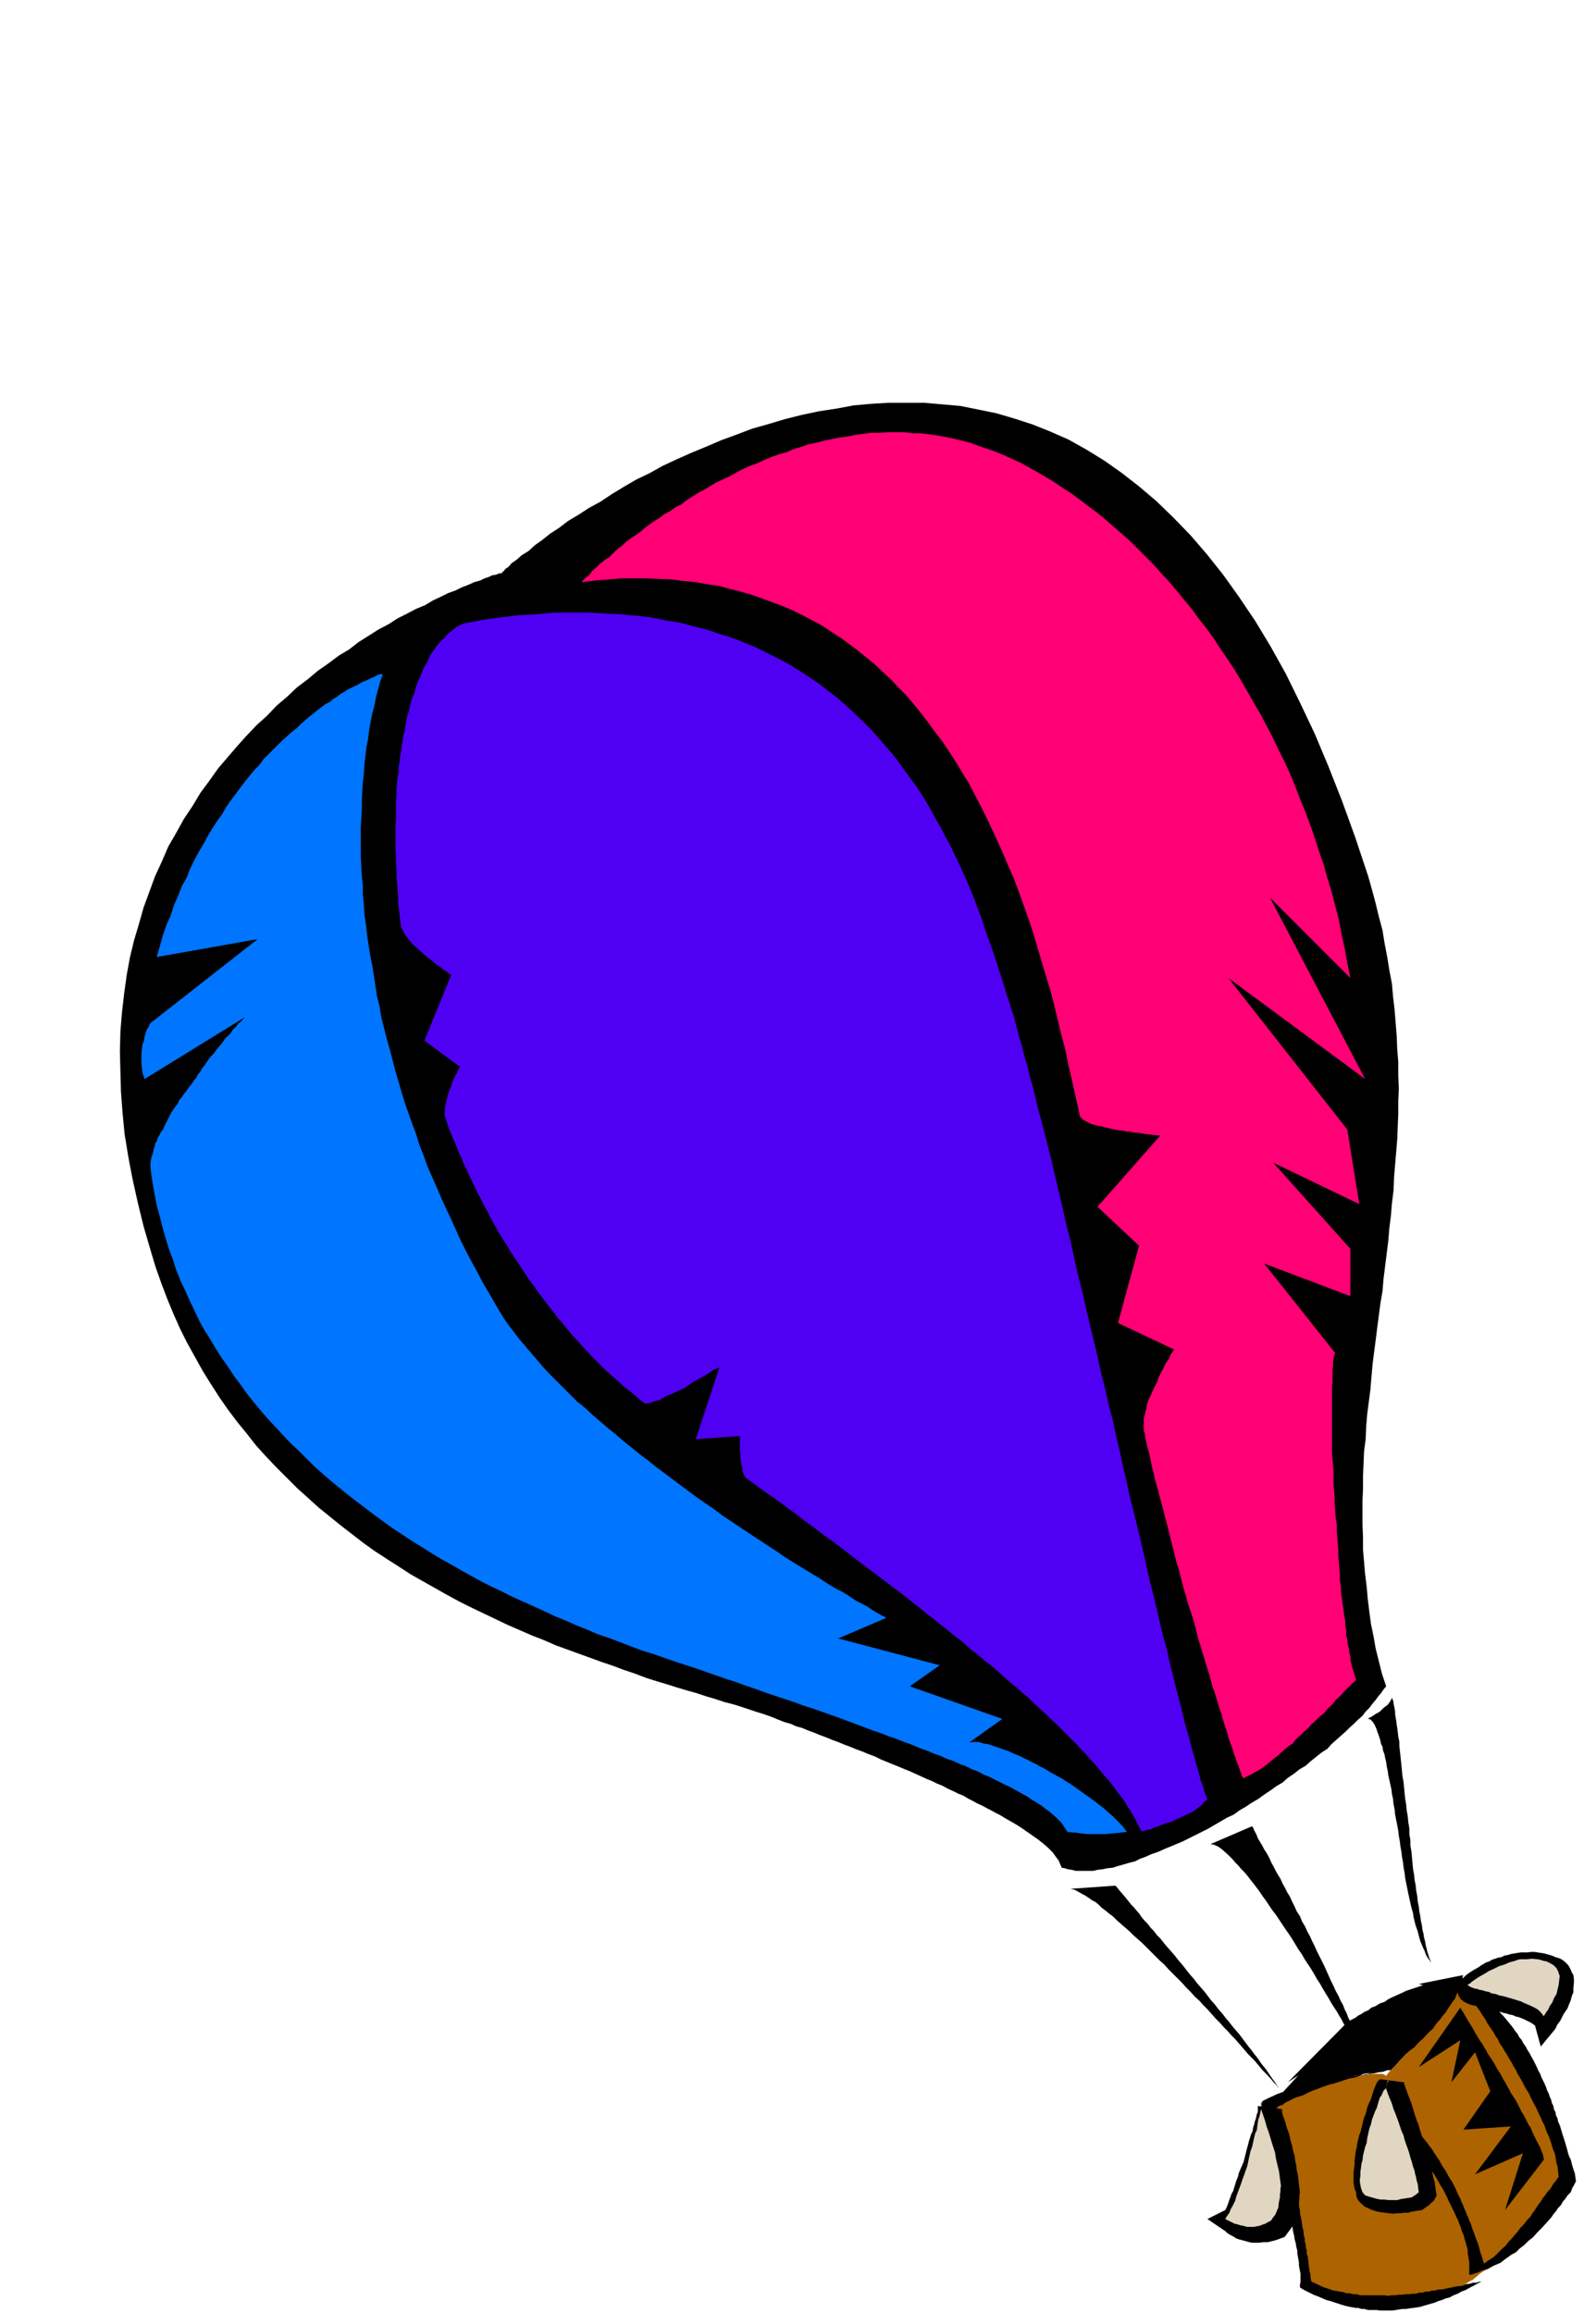 <svg xmlns="http://www.w3.org/2000/svg" width="490.455" height="710.812" fill-rule="evenodd" stroke-linecap="round" preserveAspectRatio="none" viewBox="0 0 3035 4399"><style>.brush1{fill:#000}.pen1{stroke:none}.brush3{fill:#e0d6c2}</style><path d="M955 1090h-3l-4 1-5 2-7 1-6 3-9 3-8 4-11 3-11 5-13 5-12 6-14 5-14 7-15 7-15 9-17 7-17 9-18 9-17 11-19 10-19 12-19 12-18 14-20 12-20 15-20 14-19 16-20 15-19 18-20 17-18 19-20 18-19 20-18 20-18 21-18 21-17 24-17 23-15 25-16 24-15 27-15 26-12 28-13 28-11 30-11 30-9 32-9 30-8 33-6 33-5 36-4 35-3 36-1 38 1 39 1 38 3 40 4 41 7 43 8 42 10 45 11 45 14 48 9 30 11 31 11 29 12 29 12 27 14 28 15 27 15 27 15 24 16 25 16 23 18 24 18 22 18 23 19 21 20 21 19 19 20 20 20 18 21 19 21 17 21 17 22 17 22 17 21 15 23 15 22 14 23 15 23 13 23 13 23 13 24 13 22 11 23 11 23 11 23 11 23 10 23 10 23 9 23 10 22 8 22 8 22 8 22 8 21 7 21 8 21 7 21 8 19 6 20 6 19 6 20 6 18 5 18 6 17 5 18 6 16 4 16 5 15 5 15 5 13 4 14 5 12 5 13 5 11 3 11 5 11 3 12 5 11 4 12 5 11 4 12 5 11 4 12 5 11 4 12 5 11 4 12 5 11 4 12 6 10 4 12 5 10 4 12 5 10 4 11 5 11 5 11 5 10 4 10 5 10 4 11 6 9 4 10 5 10 4 10 6 8 4 9 5 9 4 9 5 8 4 9 5 8 4 8 5 7 4 7 4 7 4 8 5 6 4 7 5 6 4 7 5 10 7 10 8 9 8 8 8 5 7 6 8 3 7 3 7 6 1 6 2 7 1 8 2h33l8-2 9-1 10-2 10-1 9-3 11-3 10-3 12-3 10-5 11-4 11-5 12-4 11-5 12-5 12-5 12-5 12-6 12-6 12-6 12-6 12-7 12-7 12-7 13-6 11-8 12-7 12-8 12-7 11-8 12-8 11-8 12-7 10-9 12-8 10-8 12-7 10-9 10-8 10-8 11-7 8-9 9-8 9-8 9-8 8-8 8-7 8-8 8-7 6-8 7-7 6-8 6-7 5-7 6-7 4-6 5-6-8-24-6-24-6-24-4-23-5-24-3-23-3-24-2-23-3-24-2-23-2-24v-23l-1-24v-46l1-23v-24l1-24 1-23 3-23 1-24 2-24 3-23 3-23 2-24 2-23 3-24 3-23 3-24 3-23 3-23 4-23 2-24 3-24 3-24 3-24 2-24 3-24 2-24 3-24 1-25 2-24 2-24 2-24 1-25 1-24v-24l1-24-1-25v-25l-2-25-1-25-2-25-2-25-3-25-2-24-5-26-4-25-5-26-4-25-7-26-6-25-7-26-7-25-25-75-25-69-26-66-26-62-28-59-27-55-29-52-29-48-31-46-30-42-31-39-31-36-33-34-32-31-33-28-32-25-34-24-34-21-34-19-34-15-35-14-34-11-34-10-34-7-35-7-34-3-35-3h-67l-34 2-33 3-32 6-33 5-33 7-32 8-30 9-32 9-29 11-30 11-28 12-29 12-27 12-28 13-25 14-25 12-24 14-23 14-21 14-22 12-20 13-20 12-17 13-17 11-15 12-14 10-12 11-13 8-9 8-10 7-6 7-6 4-3 4-3 2v2zm1658 2853 8-2 9-1 8-3h9l6-8 8-9 9-10 10-10 5-6 5-6 5-6 6-5 5-7 5-6 5-6 6-6 4-7 5-6 5-6 5-6 4-6 4-6 4-5 4-5 5-11 5-8 3-8 2-5 2-1h20l3-1-2-1-4-1-6-1-5-1h-14l-8-1h-16l-7 2-9 1-8 2-9 3-8 3-9 3-9 3-9 3-8 4-9 4-9 4-8 4-7 5-9 3-8 5-8 3-6 5-7 3-6 4-6 3-5 4-10 5-7 5-4 3-1 2-135 147 1-1 4-2 6-3 10-3 5-3 6-2 6-2 6-2 6-3 8-2 7-2 9-2 7-3 8-3 7-3 9-2 7-3 8-2 8-2 9-1 7-3 7-1 7-2 8-1 6-2 7-1h13z" class="pen1 brush1"/><path d="m2421 3999 1-2 6-2 3-2 6-2 6-2 7-1 6-3 8-3 7-3 9-2 9-3 9-2 9-3 10-2 9-3 9-3 9-3 10-2 8-3 9-2 9-2 9-1 7-2 8-1 6-1h18l4 1 4 3 1-2 4-5 6-7 10-9 4-6 6-6 6-7 6-6 6-7 6-7 6-7 7-6 6-8 6-8 6-8 6-7 5-8 6-7 5-7 6-6 4-7 4-7 3-6 4-5 5-10 2-6h1l4 2 6 3 9 7 4 3 6 5 6 5 7 7 6 6 7 8 7 8 9 11 3 4 4 5 4 6 4 6 4 6 4 6 4 6 5 8 4 6 5 8 4 7 5 9 4 8 5 9 4 9 5 10 3 9 5 9 4 10 5 11 3 11 5 11 4 12 5 12 4 12 4 12 4 13 5 15 4 13 5 14 4 15 5 16-2 1-2 4-4 6-5 10-4 5-3 6-4 6-3 6-5 6-5 8-5 7-4 8-7 6-6 8-6 7-6 8-7 7-6 7-7 7-7 8-8 6-8 7-8 6-8 6-9 5-8 6-9 4-8 5-4 3-3 3-5 4-5 4-6 3-6 4-7 4-7 4-9 3-9 3-9 3-9 4-11 2-10 3-11 2-10 3h-6l-6 1h-6l-6 1h-7l-6 1-6 1-6 1h-52l-8-1-6-1-8-1h-6l-8-2h-6l-8-2h-6l-8-2-6-2-8-2-6-1-8-3-6-2-8-2-6-2-1-4-1-8-1-7v-7l-1-9v-8l-1-6-1-5-1-6v-5l-1-6v-6l-1-6v-6l-1-7-1-7-1-7v-6l-1-7-1-7-1-7v-6l-2-8-1-7-1-8-1-7-2-8v-7l-2-8v-7l-2-8-1-7-1-8-1-7-2-8-1-6-1-8-1-6-2-8-2-7-2-7-1-6-2-7-1-7-2-6-1-6-3-6-1-6-3-6-1-5-4-10-3-9z" class="pen1" style="fill:#ad6300"/><path d="m2036 3592 85-6 3 3 3 4 6 7 6 7 8 10 4 5 5 5 5 6 6 7 4 6 5 6 6 6 6 8 6 6 6 8 7 7 7 9 6 7 7 8 7 8 7 9 7 8 7 9 7 9 8 9 6 8 7 8 7 8 7 9 6 8 8 9 6 8 8 9 6 8 7 8 6 8 7 8 6 7 6 8 6 8 6 8 5 6 5 7 5 6 5 7 4 6 5 6 4 5 4 6 6 9 6 8 4 6 4 6-2-2-2-3-5-5-5-6-8-9-9-9-5-6-5-6-5-6-5-5-7-7-6-7-6-7-6-7-7-8-7-7-7-8-7-7-8-9-8-8-8-9-7-8-9-9-7-8-9-8-7-8-9-9-8-9-9-9-8-8-9-9-8-9-9-8-8-8-9-9-8-8-8-8-8-7-9-8-7-7-8-7-7-6-9-8-7-7-8-6-6-5-8-6-6-6-6-5-6-3-7-5-6-4-6-3-5-3-9-5-8-2zm583 351h-13l-4 1-6 1-5 1h-8l-7 2-8 1-7 2-9 1-8 2-9 1-8 3-10 1-10 2-9 2-9 3-10 2-9 2-9 2-8 3-9 2-9 3-8 3-6 3-7 3-6 3-6 3-4 4v3l1 3 2 7 1 6 3 9 1 4 2 5 1 6 2 6 1 5 2 6 1 6 2 7 1 6 2 7 1 7 3 8 1 6 3 8 1 7 3 8 2 7 2 9 2 7 3 9 1 7 2 8 2 8 2 8 1 7 2 8 2 8 2 8 1 7 2 7 1 7 2 8 1 7 2 7 1 7 2 7v5l1 6 1 6 1 6v5l1 6 1 5 1 5v15l-1 6v5l3 2 5 3 6 3 6 3 6 3 8 3 7 3 9 4 8 2 9 3 9 3 10 3 9 2 11 2h5l6 2h6l6 2h17l6 1h24l6-1 6-1 7-1h7l6-1 7-1 7-1 7-1 6-2 7-2 7-2 7-2 7-3 7-2 7-3 8-2 7-4 8-3 7-4 8-3 7-4 8-4 7-4 8-4h-3l-7 2h-6l-6 2-8 1-7 3-10 1-9 2-10 2-10 2h-6l-6 2h-6l-6 2h-6l-6 2h-6l-6 2h-7l-7 1h-7l-6 1h-7l-6 1h-7l-6 1-7-1h-46l-7-2h-7l-7-2h-6l-6-2-6-1-6-1-6-1-6-2-6-2-6-2-5-2-10-5-9-4-1-2v-2l-1-4v-5l-2-8-1-8-1-9-1-9-2-6v-6l-2-6v-5l-2-7v-6l-2-6v-6l-2-7-1-7-1-7-1-6-2-8v-6l-2-8v-6l-2-8-1-7-2-8-1-7-2-8-1-7-1-8-1-6-2-7-1-7-2-7-1-6-2-7-1-6-1-6-1-6-2-7-1-6-2-6-1-5-3-10-3-9-3-9-2-6-3-6-2-3v-1l3-2 3-3 7-2 6-5 9-4 5-3 5-2 6-2 7-2 6-3 6-3 7-3 8-3 8-3 8-3 9-3 9-2 9-3 9-3 9-3 11-2 9-3 11-2 5-1 6-1 6-1h6z" class="pen1 brush1"/><path d="m2619 3982 2 2 6 7 3 5 6 7 5 7 7 9 6 8 8 10 3 5 4 5 4 6 5 6 3 6 5 6 3 6 5 6 4 6 5 7 4 7 5 7 3 6 5 6 3 7 5 7 4 7 4 7 4 7 5 8 3 6 4 8 3 7 4 8 3 6 4 8 3 7 4 8 2 6 3 7 2 7 3 7 2 7 2 7 2 7 2 7v6l1 6 1 6 1 7v24-1h4l5-2 7-2 8-4 11-3 5-3 6-3 7-3 7-3 6-5 7-5 7-5 9-5 7-7 8-6 8-8 9-7 8-9 9-9 9-10 9-10 4-6 5-6 4-6 5-5 4-7 5-6 4-6 6-6 3-8 3-5 2-4 2-4-1-6-1-8-2-6-2-6-2-7-2-8-3-6-2-6-2-8-2-7-3-10-3-9-3-10-3-10-3-6-1-6-3-6-1-6-3-6-1-6-3-6-1-5-3-7-2-6-3-6-2-6-3-7-3-6-3-6-2-6-4-7-3-7-3-6-3-6-4-7-3-6-4-6-3-6-5-7-3-6-5-6-3-6-5-6-4-6-4-5-4-5-5-6-5-6-5-5-4-5-11-10-10-8-6-5-5-4-6-4-5-3-6-4-6-3-6-3-6-2 1 2 6 9 3 5 6 8 5 8 7 10 3 4 3 5 4 6 4 6 3 6 4 6 4 6 5 7 3 6 5 7 3 7 5 7 4 7 5 8 4 7 5 8 3 6 5 8 3 7 5 8 4 7 4 8 4 7 5 8 3 7 4 8 4 7 4 8 3 7 4 8 3 7 4 8 2 6 3 8 3 6 3 8 2 6 2 7 2 6 3 7 1 6 1 6 1 6 2 6 1 10 1 11-2 1-3 5-5 6-6 10-5 5-4 6-5 6-4 7-5 6-5 8-5 7-5 8-6 6-6 8-6 6-6 8-6 7-6 7-6 6-5 7-6 5-6 6-5 5-5 5-11 7-8 6-1-3-2-7-2-6-2-6-2-8-2-7-4-10-3-9-4-10-3-10-3-6-2-6-3-6-2-6-3-6-2-6-3-6-2-6-4-7-3-7-3-7-3-6-4-7-4-6-4-7-3-6-5-7-4-7-4-7-4-6-5-7-4-7-5-6-4-6-6-7-5-7-5-7-5-6-6-6-5-6-6-6-5-6-7-6-6-6-6-6-6-5-7-6-7-4-7-5-6-4z" class="pen1 brush1"/><path d="m2777 3818 1 2 5 8 3 5 4 7 5 8 6 10 5 9 6 10 3 5 4 5 3 6 4 6 3 6 4 6 4 6 4 6 3 6 4 7 4 6 4 7 3 6 4 6 3 6 4 7 3 6 4 6 4 6 4 7 3 6 3 6 3 6 4 6 3 6 3 6 3 6 4 6 4 10 5 10 4 8 5 9 2 6 3 7 1 5 1 5-74 96 34-108-91 40 68-91-90 6 51-73-29-74-45 57 17-80-79 51 79-113zm-136 119v-2l4-4 4-7 7-8 3-6 4-5 4-6 5-5 4-7 5-6 4-6 6-6 4-8 4-6 4-8 5-6 4-7 4-6 4-6 4-5 2-6 3-6 2-5 3-4 3-8 1-4-40-11 85-17h-1v2l-1 3v6l-3 5-2 9-2 3-2 5-3 6-2 6-4 5-4 6-5 7-4 7-6 7-6 8-7 8-6 9-9 8-8 9-10 9-9 10-6 4-6 5-6 5-5 6-7 5-6 6-6 6-6 6zm-192 23 107-108 40 11-147 97zm-11 56v-5l-46-6v11l-2 5-2 9-2 5-1 5-2 6-1 7-3 6-2 7-2 6-2 8-2 7-2 8-2 8-2 8-3 7-3 7-3 7-2 8-3 7-2 7-2 6-2 7-3 5-2 6-2 5-2 6-3 8-3 6-34 17 34 23 3 3 6 4 6 3 6 4 6 2 8 2 7 2 8 2h15l8-1h8l8-2 8-2 8-3 8-3 6-8 6-8 5-9 5-10 1-6 1-6 1-6 2-6v-7l1-6v-7l1-6-1-8-1-8-1-9-1-8-2-9-1-9-2-9-1-9-3-10-2-10-3-10-2-10-2-6-2-5-2-6-1-5-2-6-2-5-2-6-1-5zm186-62-5 5-4 9-2 5-2 6-2 6-2 7-3 6-3 7-2 7-2 8-3 7-2 8-2 8-2 9-3 8-2 8-2 8-1 8-2 8-1 8-1 8v9l-1 7-1 7v20l1 6 1 6 3 6v5l1 5 2 4 3 4 5 5 6 5 5 2 6 3 6 2 7 2 6 1 8 1 7 1 8 1 7-1h7l7-1h8l6-2 7-1 6-1 7-1 7-5 6-4 5-5 4-3 4-7 2-4-1-6-1-6-1-7-1-8-2-5-1-5-1-5-1-5-2-6-1-6-2-6-1-5-3-8-2-7-2-8-2-7-3-8-2-8-3-9-2-8-4-10-3-9-3-10-3-10-4-11-4-10-2-6-2-5-2-6-1-5-46-6z" class="pen1 brush1"/><path d="m2783 3761-7 5-3 7-1 8v9l2 6 4 6 5 4 7 4 3 1 5 2 6 1 6 2 6 1 7 2 7 2 9 3h3l5 1 6 1 6 2 5 1 6 2 6 1 7 3 5 1 5 2 5 2 6 3 8 4 7 5 11 40 28-34 3-7 6-8 3-6 3-6 4-6 4-6 3-8 3-7 2-8 3-7v-9l1-8v-8l-1-8-3-5-2-5-3-6-3-4-5-5-5-4-6-3-7-2-7-3-7-2-7-2-6-1-7-1-6-1h-7l-6 1h-13l-7 1-6 1-6 1-6 2-6 1-6 3-6 1-6 2-6 2-5 3-6 2-5 3-5 3-4 3-9 5-8 5-7 5-5 5z" class="pen1 brush1"/><path d="M2398 4011v-5l1-4 1-2v-3 1h-1v3l-1 4v6l-1 5-2 9-2 5-1 6-1 7-1 8-3 6-2 8-2 9-2 9-3 8-2 9-2 9-2 10-3 8-3 9-3 8-3 9-3 8-3 8-3 8-2 8-3 6-3 6-3 5-2 6-5 7-3 5 8 4 10 5 5 1 6 2 6 1 6 2h12l6-1 6-1 5-2 6-2 5-3 6-3 4-6 4-5 3-7 3-7 1-10 2-9v-6l1-5v-6l1-5-1-7-1-7-1-8-1-7-2-8-2-8-2-9-1-8-3-10-3-9-3-10-3-10-4-11-3-11-4-12-4-11zm238-40v-2l1-3 1-5 2-3v-3 1l-1 1-1 3-1 4-1 7-4 7-2 4v1l1-2 3-7 2-3z" class="pen1 brush3"/><path d="m2636 3971-5 5-4 9-3 4-2 6-2 7-2 7-3 6-3 8-3 8-2 9-3 8-2 9-2 9-1 9-3 8-2 8-2 8-1 9-2 7-1 8-1 7v8l-1 6v6l1 5 1 6 3 8 5 6 6 2 7 2 7 2 9 2h8l8 1h16l7-2 7-1 6-1 7-1 8-5 6-5-1-7-1-9-2-6-1-6-2-7-1-6-3-8-2-8-3-9-2-8-3-9-3-8-3-9-2-8-4-9-3-9-3-9-3-8-3-8-3-7-2-7-2-6-3-7-2-5-2-5-1-3-2-6v-1zm158-198-3 1 1 2 5 3 8 3h3l5 2 6 1 6 2 6 1 6 3 7 1 8 3 6 1 7 2 7 2 7 2 6 2 7 2 6 3 7 3 5 2 6 3 4 2 5 3 6 6 5 7v-2l2-2 2-4 4-5 3-7 5-7 3-8 5-8 2-9 2-8 1-9 1-8-3-9-3-6-6-6-7-4-6-3-6-1-6-2-5-1-11-1-10 1h-12l-5 1-5 2-11 3-9 4-10 3-10 5-9 4-8 5-9 5-8 5-7 5-6 5z" class="pen1 brush3"/><path d="m2381 3473 2 3 2 5 4 7 3 8 6 10 3 5 3 6 4 6 4 7 3 6 3 7 4 7 4 8 4 7 5 8 4 9 5 9 4 8 5 8 4 9 5 10 4 9 6 9 4 10 6 10 4 9 5 9 4 9 5 10 4 9 5 10 5 10 5 10 4 9 4 9 4 9 5 10 4 9 5 9 4 9 5 9 3 8 4 8 3 8 4 8 3 7 3 8 3 7 4 8 2 6 2 6 2 6 3 7 3 10 3 10-1-2-2-3-4-6-3-7-6-10-6-10-4-7-3-6-4-7-3-6-5-8-4-8-5-8-4-7-6-9-5-8-5-9-5-8-6-10-5-9-6-9-5-9-6-10-6-9-6-9-5-9-7-10-6-10-6-10-6-9-7-10-6-9-6-9-6-9-7-9-6-9-6-9-6-8-6-9-6-8-6-8-5-6-6-8-6-7-6-6-5-6-6-6-5-6-5-5-4-4-10-9-8-6-9-4-6-1 79-34zm221-204 1-2 5-2 7-5 9-5 7-7 8-6 5-7 3-6 1 2 2 6v3l1 4 1 5 1 6v5l1 6 1 6 1 8 1 6 1 8 1 9 2 9v8l1 9 1 9 1 10 1 9 1 11 1 10 2 11 1 10 1 11 1 10 2 12 1 11 2 11 1 11 2 12v11l2 11v11l2 11 1 11 1 11 1 11 2 11 1 10 2 10 1 10 2 11 1 10 2 10 1 9 2 10 1 8 2 9 1 8 2 8 1 7 2 7 1 7 2 7 1 5 2 6 1 4 2 5 3 7 4 6-6-9-6-8-3-6-2-6-3-6-2-5-3-7-2-7-2-8-2-7-3-8-2-8-2-8-1-8-3-10-2-9-2-9-2-9-2-10-2-10-2-10-1-9-2-11-1-9-2-11-1-9-2-11-1-9-2-11-1-9-2-11-2-10-2-10-1-10-2-10-1-10-2-9-1-9-2-9-2-9-2-9-1-8-2-9-1-8-2-8-1-6-3-8-1-7-3-6-1-6-2-6-2-6-2-5-1-4-4-9-4-6-4-4-4-1z" class="pen1 brush1"/><path d="M728 1282h-4l-5 1-5 3-7 3-8 4-10 4-10 6-7 3-6 3-6 3-6 4-7 4-6 5-7 4-7 6-8 4-8 6-8 6-7 6-8 6-8 7-8 7-8 8-9 7-9 8-9 8-9 9-9 9-9 9-9 9-8 11-9 9-9 11-9 11-9 12-9 12-9 12-9 13-8 14-9 12-9 14-9 15-8 15-9 15-8 15-8 16-7 18-9 16-7 18-8 18-6 19-8 18-7 20-6 21-6 21 192-34-203 159-2 2-3 7-3 4-2 7-2 6-1 8-3 7-1 8-1 9v19l1 10 1 9 4 11 193-119-3 2-6 7-5 4-5 6-6 6-6 9-8 7-7 10-8 9-8 11-5 5-4 5-4 6-4 6-5 6-3 6-5 6-3 6-5 6-4 6-5 6-4 6-5 6-4 6-5 6-3 7-5 6-4 6-4 6-3 6-3 6-3 6-3 6-3 7-4 5-3 6-3 5-2 6-3 5-1 6-2 5-1 6-3 9-2 10v8l1 9 3 21 4 22 4 21 6 22 5 20 6 21 6 20 8 21 6 19 8 20 9 19 9 20 9 19 9 19 10 18 12 19 10 17 11 17 12 17 12 18 12 16 12 17 13 16 14 17 13 15 14 15 14 15 15 16 15 14 15 15 15 15 17 15 15 13 16 13 16 13 18 14 16 12 17 13 18 13 18 13 17 11 18 12 18 11 19 12 18 11 20 11 19 11 20 11 18 10 20 10 19 9 20 10 20 9 20 9 20 9 21 10 20 8 20 9 20 8 21 9 21 7 21 8 21 8 21 8 20 6 20 7 20 7 21 7 19 6 20 7 20 7 20 7 19 6 19 7 18 6 19 7 18 6 18 6 18 6 19 7 16 5 17 6 17 6 17 6 16 6 16 6 16 6 16 6 15 5 15 6 15 5 15 6 14 5 14 6 14 5 14 6 12 4 13 6 12 4 13 6 11 4 12 6 11 4 11 6 10 4 10 5 10 5 10 5 9 4 9 5 9 5 9 5 7 4 7 5 7 4 8 5 6 4 6 5 6 4 6 5 9 8 9 9 6 9 6 9h2l8 1h5l6 1 7 1 9 1h36l9-1 11-1 9-1 11-1-6-8-6-7-8-8-7-7-9-8-8-7-9-7-9-7-11-8-10-7-11-8-10-7-6-4-5-3-6-4-5-3-6-3-5-3-6-3-5-3-6-4-6-3-6-3-5-3-6-3-6-3-5-3-5-2-6-3-6-3-5-2-5-2-11-5-9-3-11-4-9-3-9-3-8-1-9-3h-14l-5 1 63-45-176-62 57-40-193-51 91-39-2-2-5-2-5-3-4-2-5-3-5-3-7-5-7-4-8-4-8-4-9-6-9-6-10-6-10-5-12-7-11-7-12-8-12-7-13-8-13-8-13-8-13-8-14-10-14-9-15-10-14-9-15-10-15-10-15-10-15-10-16-12-16-11-16-11-15-11-16-12-16-12-16-12-15-11-16-13-16-12-16-13-15-12-15-13-15-12-15-13-14-12-15-14-15-12-14-14-12-12-14-14-13-13-12-13-11-13-12-14-11-13-11-13-10-13-10-13-9-13-8-13-7-12-12-21-12-20-11-21-11-20-11-21-10-20-9-20-9-20-10-21-9-20-9-21-9-20-9-21-7-20-8-20-6-20-8-21-7-20-7-20-6-20-6-21-6-20-5-20-5-19-6-21-5-20-5-20-3-19-5-20-3-19-3-20-3-19-4-20-3-19-3-20-2-19-3-19-1-19-2-19v-18l-2-19-1-19-1-18v-54l1-17 1-17v-18l1-18 1-17 2-16 1-18 2-16 2-17 3-15 2-17 3-16 3-15 4-15 3-16 4-15 4-15 5-14z" class="pen1" style="fill:#0075ff"/><path d="m1368 2601-45 136 84-6v28l1 7v6l1 7 1 7 2 7v5l2 5 2 4 3 4 18 13 19 14 19 13 19 14 18 13 18 14 18 13 18 14 17 12 17 13 17 13 17 13 16 12 17 13 16 12 17 13 15 11 15 12 15 12 15 12 14 11 15 12 14 11 15 12 13 10 13 12 13 10 14 12 13 10 13 11 12 11 13 11 11 9 12 11 11 9 11 11 10 9 11 10 10 10 11 10 9 9 10 10 9 9 10 10 8 9 9 9 8 9 9 10 7 8 7 9 7 8 8 9 6 8 6 8 6 8 7 9 5 7 5 9 5 7 5 9 4 7 4 8 4 8 5 8v-1l4-1 5-2 7-1 8-4 9-3 5-2 5-2 6-2 6-1 10-5 11-5 10-5 11-5 8-6 8-6 5-6 6-5-5-12-3-12-5-13-3-13-5-16-4-15-5-17-4-17-6-20-5-19-5-21-5-20-6-22-5-22-6-23-5-23-7-25-6-25-6-26-6-25-7-27-6-27-6-27-6-26-7-29-7-28-7-28-6-28-7-29-6-29-7-29-6-28-8-30-6-29-8-30-6-29-7-29-7-29-7-29-6-27-7-29-7-28-6-28-6-27-7-27-6-27-6-26-6-25-6-26-6-25-6-24-6-23-6-24-6-21-5-22-5-20-6-21-4-18-6-19-4-17-5-17-4-15-4-15-3-12-5-14-4-14-5-14-4-14-5-16-5-15-5-16-5-15-6-17-6-17-6-17-5-16-7-18-6-17-7-17-7-17-8-18-8-18-9-18-8-17-10-18-9-18-10-17-9-17-11-18-11-18-12-17-12-16-13-18-12-16-14-16-13-15-15-17-15-15-16-15-16-15-17-15-17-13-18-14-18-12-20-13-19-12-21-11-20-10-22-11-22-9-23-9-23-7-26-9-25-6-26-7-26-4-29-6-28-3-29-3-29-1-32-2h-64l-33 3-35 2-34 4-36 5-36 7-11 5-9 7-9 7-9 10-5 4-4 5-4 5-4 6-4 5-4 6-3 7-3 7-4 6-3 6-3 7-3 8-3 6-3 8-3 8-2 9-3 7-3 8-2 9-2 9-3 9-2 9-2 10-1 10-3 9-1 9-2 10-1 10-2 10-1 11-2 10v11l-2 10-1 11-1 11v12l-1 11v35l-1 11v48l1 12v12l1 13v12l1 12 1 13 1 13v13l2 13 1 13 2 14 1 6 4 8 5 8 7 9 6 7 9 8 9 8 9 8 8 6 8 7 8 5 7 6 5 3 5 4 3 2 2 1-51 125 68 50-2 2-4 9-3 5-3 6-3 7-2 8-3 7-3 8-2 8-2 9-2 7v7l-1 7 2 7 3 9 3 10 4 9 4 10 4 9 4 10 4 10 5 10 3 9 5 9 4 10 5 10 4 9 5 9 4 10 6 10 4 9 5 9 5 9 5 10 5 9 5 9 5 9 6 10 5 8 6 9 5 9 6 9 6 9 6 9 6 9 6 9 5 8 6 8 6 8 6 9 6 8 7 9 6 8 7 9 6 7 6 9 7 7 7 9 6 7 7 9 7 7 8 9 6 7 8 8 6 7 8 8 7 7 8 8 7 7 9 8 7 6 8 7 7 7 9 7 8 6 8 7 8 7 9 7h3l7-1 8-3 11-3 5-3 5-3 6-3 6-2 6-3 7-3 6-3 7-3 5-4 6-4 6-4 6-3 5-3 6-3 5-3 5-3 8-6 7-3 4-2h2z" class="pen1" style="fill:#4f00f2"/><path d="m2053 2120 1 4 5 5 7 4 10 5 5 1 6 2 7 1 7 2 6 1 7 2 7 1 8 2h6l7 2h7l7 2h6l7 1 6 1 6 1 9 1 9 1h5l2 1-119 135 79 74-40 147 108 51h-2l-2 4-4 5-3 8-6 8-5 11-3 5-3 6-3 6-2 7-3 6-3 6-3 6-3 7-3 6-3 7-2 7-1 7-2 6-1 6-2 6v23l2 6 1 8 2 9 2 9 3 10 2 9 2 10 2 10 3 11 2 10 3 11 3 10 3 12 3 11 3 11 3 12 3 12 3 11 3 12 3 12 3 12 3 12 3 12 3 12 4 12 3 12 3 12 3 12 4 12 3 12 4 12 4 12 4 13 3 11 3 12 3 12 4 12 3 11 4 12 3 11 4 12 3 10 3 11 3 11 4 11 3 10 3 10 3 10 4 11 2 9 3 9 3 9 3 9 2 8 3 9 3 8 3 9 2 7 3 7 2 7 3 7 2 6 2 6 2 6 3 6 8-4 10-5 5-3 6-3 6-4 6-4 6-5 6-5 6-5 7-5 6-6 7-6 7-6 8-5 6-8 8-7 7-7 8-7 7-8 8-7 7-7 9-7 7-9 8-7 7-9 8-7 7-8 8-8 8-8 8-7-3-9-3-10-2-6-1-6-2-7v-6l-2-8-1-8-2-8-1-8-2-10v-9l-2-9v-9l-2-11-1-10-2-11-1-10-2-12v-11l-2-11v-11l-1-12-1-12-1-12v-12l-1-12-1-12-1-12v-12l-2-13-1-13-1-13v-12l-1-13-1-12v-24l-1-12-1-12-1-12v-127l1-8v-25l1-6v-7l1-6 1-6 2-5-135-170 164 62v-90l-147-164 164 79-23-142-226-288 260 192-181-345 153 153-6-29-5-28-6-27-5-27-7-27-7-27-8-26-7-25-9-26-8-25-9-26-9-24-10-24-9-24-10-24-10-22-12-24-11-23-12-23-11-21-13-22-12-21-12-21-12-20-14-21-13-19-13-20-13-18-15-19-13-18-15-18-13-16-15-18-15-16-15-17-15-15-16-16-15-15-16-14-15-13-16-14-16-13-16-12-16-12-16-12-16-10-16-11-15-9-17-10-16-9-16-9-16-7-17-8-15-6-17-6-15-5-16-6-16-4-16-4-15-3-16-3-16-2-15-2h-15l-16-2h-32l-15 1h-16l-15 2-15 2-15 3-15 2-15 3-15 3-15 4-15 3-14 5-14 4-13 6-15 4-14 5-14 6-13 6-14 5-13 6-12 6-12 7-13 6-13 6-12 7-11 7-12 6-11 7-11 7-10 8-12 6-10 7-11 6-9 7-10 6-10 7-9 7-8 7-9 6-9 6-8 6-7 7-7 5-7 6-6 6-6 6-7 4-6 5-5 4-5 5-9 8-6 8-7 5-3 4-3 2v2l25-3 25-2 24-2h49l24 1 23 1 23 3 22 2 22 4 22 3 22 6 20 5 21 6 20 7 21 8 19 7 19 8 18 9 19 10 17 9 18 12 17 11 18 13 16 12 16 13 16 13 16 15 15 14 15 16 15 15 15 18 13 16 13 17 13 18 14 18 12 18 13 20 12 20 13 21 11 21 11 21 11 22 11 23 10 22 11 24 10 24 11 25 9 24 9 25 9 25 9 27 8 27 8 27 8 27 9 29 7 27 7 29 7 29 8 30 6 30 7 30 7 31 7 32z" class="pen1" style="fill:#ff0075"/></svg>
